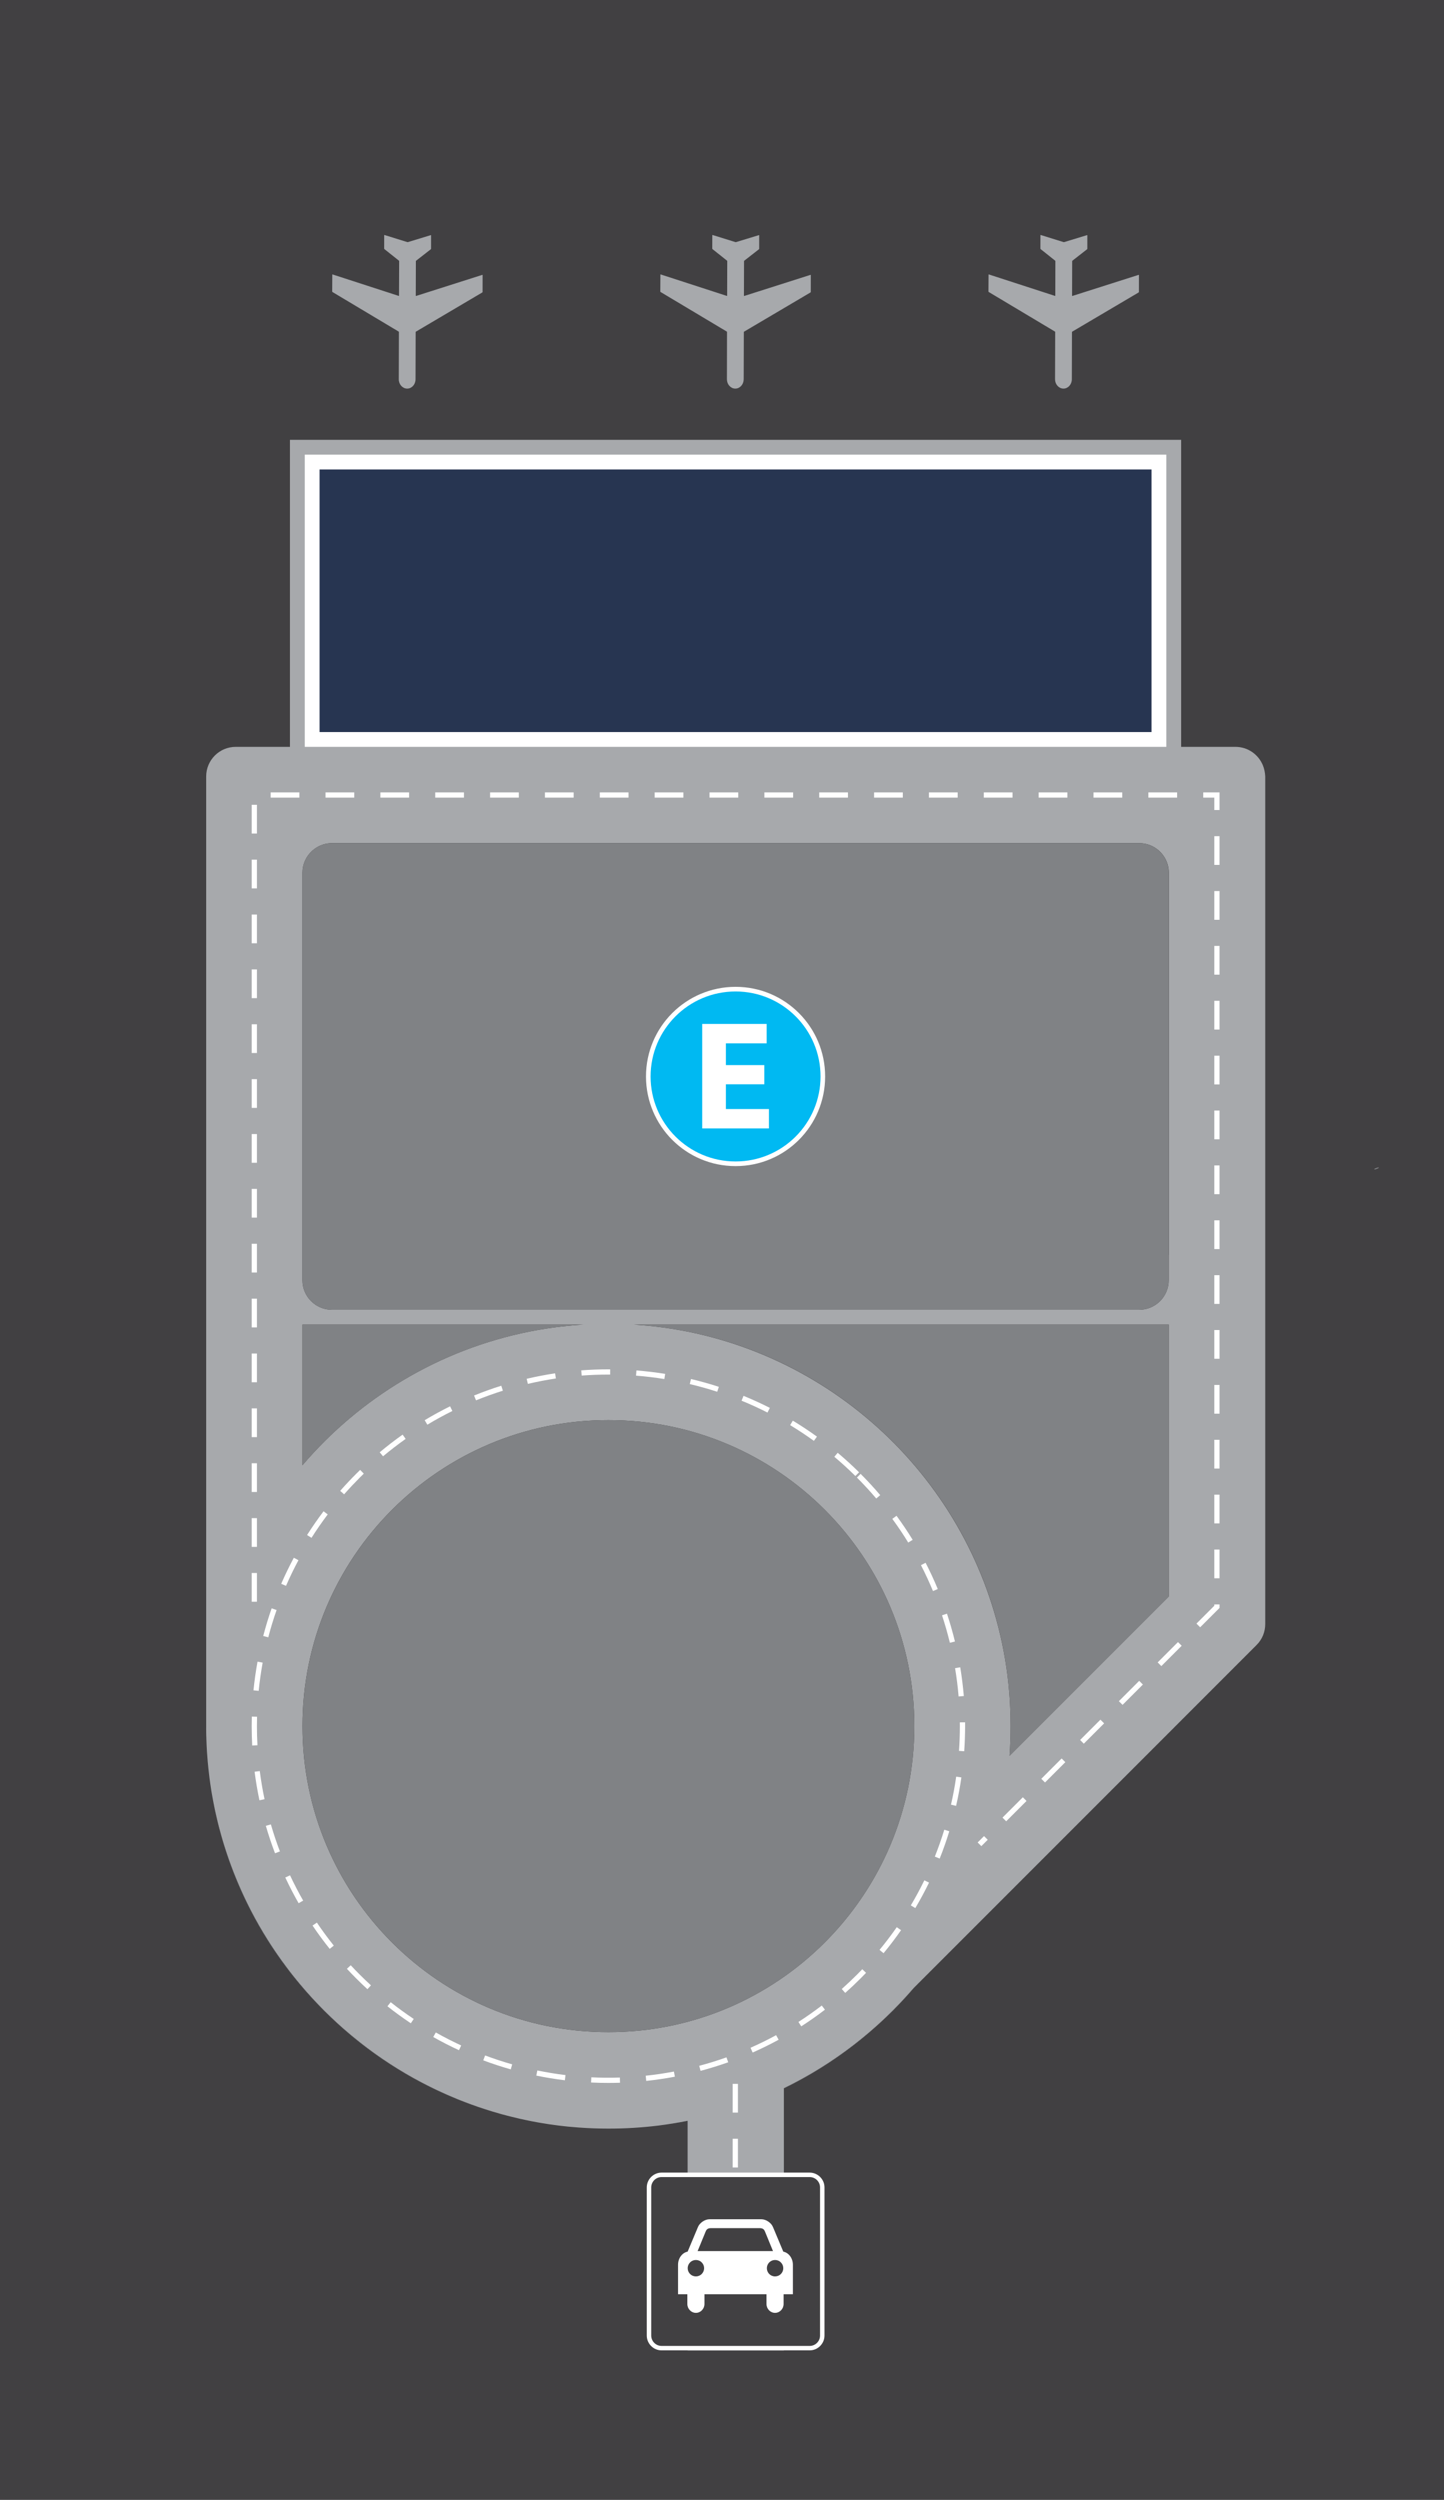 <?xml version="1.0" encoding="utf-8"?>
<!-- Generator: Adobe Illustrator 16.0.0, SVG Export Plug-In . SVG Version: 6.00 Build 0)  -->
<!DOCTYPE svg PUBLIC "-//W3C//DTD SVG 1.1//EN" "http://www.w3.org/Graphics/SVG/1.1/DTD/svg11.dtd">
<svg version="1.1" id="Layer_1" xmlns="http://www.w3.org/2000/svg" xmlns:xlink="http://www.w3.org/1999/xlink" x="0px" y="0px"
	 width="551.97px" height="955.31px" viewBox="0 0 551.97 955.31" enable-background="new 0 0 551.97 955.31" xml:space="preserve">
<rect fill="#414042" width="551.97" height="955.31"/>
<g>
	<defs>
		<rect id="SVGID_1_" width="551.97" height="955.31"/>
	</defs>
	<clipPath id="SVGID_2_">
		<use xlink:href="#SVGID_1_"  overflow="visible"/>
	</clipPath>
	<path clip-path="url(#SVGID_2_)" fill="#A7A9AC" d="M152.44,142.16l-0.01,2.76c-0.01,1.96,1.43,3.57,3.2,3.58
		c1.77,0.01,3.21-1.59,3.21-3.56l0.01-2.76l0.04-15.28c0-0.07,0.04-0.15,0.1-0.17l25.4-14.99c0.05-0.03,0.1-0.1,0.08-0.17l0.01-6.45
		c0-0.06-0.05-0.11-0.1-0.09l-25.34,8.07c-0.06,0.01-0.11-0.02-0.11-0.08l0.04-13.23c0-0.06,0.04-0.14,0.1-0.17l5.62-4.38
		c0.04-0.04,0.09-0.12,0.09-0.18l0-5.13c0-0.05-0.04-0.1-0.1-0.08l-8.77,2.67c-0.05,0.02-0.15,0.02-0.21,0l-8.73-2.72
		c-0.07-0.02-0.11,0.03-0.11,0.08l-0.01,5.13c0,0.06,0.04,0.14,0.09,0.18l5.55,4.42c0.05,0.04,0.09,0.11,0.09,0.17L152.52,113
		c0,0.06-0.04,0.09-0.1,0.08l-25.3-8.21c-0.06-0.02-0.1,0.03-0.1,0.09l-0.04,6.45c0,0.06,0.04,0.13,0.09,0.17l25.32,15.13
		c0.05,0.02,0.09,0.1,0.09,0.17L152.44,142.16z"/>
	<path clip-path="url(#SVGID_2_)" fill="#A7A9AC" d="M277.87,142.16l-0.01,2.76c0,1.96,1.43,3.57,3.2,3.58
		c1.76,0.01,3.21-1.59,3.22-3.56l0.01-2.76l0.04-15.28c0-0.07,0.04-0.15,0.11-0.17l25.4-14.99c0.05-0.03,0.09-0.1,0.08-0.17
		l0.01-6.45c0-0.06-0.05-0.11-0.11-0.09l-25.34,8.07c-0.06,0.01-0.11-0.02-0.11-0.08l0.04-13.23c0-0.06,0.04-0.14,0.09-0.17
		l5.62-4.38c0.04-0.04,0.08-0.12,0.08-0.18l0-5.13c0-0.05-0.04-0.1-0.1-0.08l-8.77,2.67c-0.05,0.02-0.15,0.02-0.21,0l-8.73-2.72
		c-0.07-0.02-0.11,0.03-0.11,0.08l-0.02,5.13c0,0.06,0.05,0.14,0.09,0.18l5.55,4.42c0.05,0.04,0.09,0.11,0.09,0.17L277.95,113
		c0,0.06-0.05,0.09-0.11,0.08l-25.29-8.21c-0.06-0.02-0.11,0.03-0.11,0.09l-0.04,6.45c0,0.06,0.04,0.13,0.1,0.17l25.32,15.13
		c0.05,0.02,0.08,0.1,0.08,0.17L277.87,142.16z"/>
	<path clip-path="url(#SVGID_2_)" fill="#A7A9AC" d="M403.3,142.16l-0.01,2.76c0,1.96,1.43,3.57,3.21,3.58
		c1.76,0.01,3.21-1.59,3.21-3.56l0.01-2.76l0.04-15.28c0-0.07,0.04-0.15,0.11-0.17l25.4-14.99c0.05-0.03,0.09-0.1,0.08-0.17
		l0.01-6.45c0-0.06-0.05-0.11-0.11-0.09l-25.34,8.07c-0.06,0.01-0.11-0.02-0.11-0.08l0.04-13.23c0-0.06,0.04-0.14,0.09-0.17
		l5.62-4.38c0.04-0.04,0.08-0.12,0.08-0.18l0-5.13c0-0.05-0.04-0.1-0.1-0.08l-8.77,2.67c-0.05,0.02-0.15,0.02-0.21,0l-8.73-2.72
		c-0.07-0.02-0.11,0.03-0.11,0.08l-0.01,5.13c0,0.06,0.04,0.14,0.08,0.18l5.55,4.42c0.05,0.04,0.09,0.11,0.09,0.17L403.39,113
		c0,0.06-0.05,0.09-0.11,0.08l-25.3-8.21c-0.06-0.02-0.1,0.03-0.1,0.09l-0.04,6.45c0,0.06,0.05,0.13,0.1,0.17l25.32,15.13
		c0.06,0.02,0.09,0.1,0.09,0.17L403.3,142.16z"/>
	<path clip-path="url(#SVGID_2_)" fill="#A7A9AC" d="M482.75,292.5c-1.68-4.16-5.75-7.1-10.51-7.1h-20.75V168.08H110.83V285.4h-20.7
		c-6.26,0-11.32,5.07-11.32,11.32v362.9c0,3.28,0.1,6.53,0.3,9.77c0.09,1.27,0.18,2.54,0.29,3.79c0.07,0.85,0.15,1.7,0.25,2.54
		c0.07,0.74,0.15,1.48,0.25,2.22c0.06,0.62,0.14,1.23,0.22,1.84c0.09,0.73,0.19,1.45,0.3,2.17c0,0.02,0,0.03,0.01,0.04
		c0.04,0.29,0.09,0.57,0.13,0.86c0.03,0.19,0.06,0.39,0.09,0.58c0.03,0.2,0.06,0.4,0.09,0.61c0.01,0.13,0.04,0.26,0.06,0.39
		c0.07,0.39,0.13,0.78,0.2,1.17c0.28,1.62,0.58,3.22,0.91,4.82c0.1,0.5,0.21,1,0.31,1.5c0.19,0.89,0.39,1.77,0.6,2.66
		c0.3,1.31,0.62,2.6,0.96,3.88c0.2,0.79,0.41,1.56,0.63,2.34c0.23,0.83,0.47,1.65,0.71,2.47c0.36,1.22,0.73,2.43,1.13,3.62
		c0.21,0.68,0.44,1.36,0.67,2.03c0.19,0.59,0.39,1.17,0.6,1.74c0.03,0.09,0.06,0.18,0.1,0.27c0.25,0.72,0.5,1.42,0.77,2.12
		c0.26,0.7,0.52,1.39,0.79,2.08c0.27,0.72,0.56,1.43,0.85,2.14c3.46,8.54,7.66,16.7,12.54,24.38c0.32,0.51,0.64,1.02,0.97,1.52
		c0.25,0.39,0.51,0.78,0.76,1.16c0.41,0.62,0.82,1.23,1.24,1.84c1.44,2.11,2.92,4.17,4.46,6.19c0.28,0.38,0.56,0.75,0.85,1.12
		c0.89,1.15,1.79,2.29,2.71,3.39c0.26,0.34,0.54,0.67,0.81,0.99c1.53,1.84,3.08,3.63,4.69,5.38c0.37,0.41,0.75,0.82,1.13,1.22
		c0.28,0.3,0.56,0.6,0.84,0.89c0.58,0.62,1.18,1.24,1.77,1.84c0.46,0.47,0.91,0.92,1.37,1.38c1.57,1.57,3.17,3.09,4.79,4.57
		c0.67,0.61,1.34,1.22,2.02,1.82c2.16,1.9,4.36,3.74,6.63,5.52c0.45,0.35,0.89,0.7,1.34,1.04c0.51,0.4,1.02,0.79,1.53,1.17
		c0.73,0.55,1.46,1.09,2.2,1.62c1.24,0.9,2.51,1.79,3.79,2.65c0.88,0.6,1.77,1.19,2.67,1.78c0.05,0.03,0.1,0.07,0.16,0.1
		c0.91,0.59,1.84,1.18,2.77,1.75c4,2.48,8.14,4.77,12.38,6.88c0.84,0.42,1.7,0.84,2.56,1.24c2.57,1.22,5.17,2.37,7.82,3.45
		c0.45,0.18,0.89,0.36,1.34,0.53c0.63,0.25,1.26,0.5,1.9,0.74c0.7,0.27,1.4,0.53,2.11,0.79c1.8,0.66,3.6,1.28,5.43,1.86
		c0.91,0.3,1.83,0.58,2.75,0.86c0.96,0.29,1.92,0.57,2.88,0.84c0.34,0.1,0.68,0.19,1.03,0.28c0.34,0.1,0.69,0.19,1.03,0.27
		c0.21,0.06,0.42,0.12,0.63,0.17c0.48,0.13,0.97,0.25,1.46,0.37c1.01,0.26,2.03,0.5,3.05,0.73c0.1,0.02,0.19,0.05,0.29,0.07
		c0.13,0.03,0.25,0.06,0.38,0.08c0.52,0.12,1.04,0.23,1.56,0.34c0.82,0.18,1.64,0.35,2.46,0.51c2.14,0.42,4.3,0.79,6.47,1.12
		c0.08,0.02,0.16,0.03,0.24,0.04c1.18,0.17,2.36,0.33,3.53,0.48c0.63,0.08,1.26,0.15,1.9,0.22c0.63,0.08,1.25,0.14,1.88,0.21
		c1.33,0.13,2.67,0.24,4,0.34c3.8,0.28,7.63,0.42,11.48,0.42c1.6,0,3.21-0.03,4.8-0.07c1.59-0.05,3.19-0.12,4.77-0.22
		c3.19-0.2,6.36-0.49,9.51-0.88c3.75-0.47,7.46-1.08,11.13-1.81v87.78h36.8V797.99c19.05-9.27,35.92-22.35,49.59-38.26l0.7-0.7
		l96.92-96.92l25.47-25.48l8.01-8.01c2.22-2.21,3.31-5.11,3.31-8.01V296.73C483.57,295.23,483.28,293.8,482.75,292.5 M232.56,776.57
		c-64.6,0-116.95-52.35-116.95-116.95c0-64.58,52.35-116.95,116.95-116.95c64.58,0,116.95,52.36,116.95,116.95
		C349.5,724.22,297.14,776.57,232.56,776.57 M115.61,559.93v-53.75h107.31c-0.67,0.04-1.34,0.09-2.01,0.13
		c-0.67,0.06-1.34,0.11-2,0.17c-0.67,0.05-1.34,0.11-2,0.19c-0.82,0.08-1.63,0.17-2.44,0.27c-0.45,0.05-0.9,0.11-1.34,0.16
		c-0.63,0.08-1.26,0.16-1.88,0.25c-0.63,0.09-1.25,0.18-1.88,0.27c-1.08,0.16-2.15,0.34-3.22,0.53c-0.28,0.04-0.55,0.08-0.82,0.14
		c-0.98,0.17-1.95,0.36-2.92,0.55C167.96,515.72,137.6,534.15,115.61,559.93 M446.77,610.08l-60.88,60.88
		c0.27-3.76,0.41-7.54,0.41-11.33c0-1.13-0.01-2.26-0.04-3.38c-0.02-1.25-0.06-2.5-0.13-3.73c-0.02-0.62-0.06-1.25-0.09-1.87
		c-0.04-0.62-0.08-1.23-0.12-1.85s-0.09-1.24-0.14-1.85c-0.09-1.14-0.2-2.27-0.31-3.39c-0.11-1.1-0.24-2.19-0.37-3.28
		c-8.42-66.62-59.62-120.11-125.14-131.96c-1.06-0.19-2.12-0.37-3.19-0.54c-1.1-0.18-2.2-0.34-3.3-0.49
		c-0.06-0.01-0.11-0.02-0.17-0.02c-1.82-0.24-3.64-0.46-5.48-0.64c-1.23-0.12-2.46-0.23-3.69-0.32c-0.62-0.05-1.24-0.09-1.86-0.13
		h204.49V610.08z M446.77,479.54h-0.02v9.66c0,6.26-5.06,11.32-11.31,11.32H126.91c-6.25,0-11.32-5.06-11.32-11.32V333.52
		c0-3.32,1.43-6.31,3.72-8.39c0.27-0.24,0.55-0.47,0.85-0.69c0.44-0.32,0.89-0.62,1.37-0.88c0.32-0.18,0.65-0.34,1-0.48
		c0.34-0.14,0.68-0.27,1.03-0.38c1.06-0.33,2.2-0.51,3.37-0.51h308.53c1.57,0,3.05,0.32,4.41,0.89c4.06,1.72,6.92,5.74,6.92,10.43
		V479.54z"/>
	<path clip-path="url(#SVGID_2_)" fill="#808285" d="M446.75,333.52v155.67c0,6.26-5.06,11.33-11.31,11.33H126.91
		c-6.25,0-11.32-5.06-11.32-11.33V333.52c0-6.25,5.07-11.32,11.32-11.32h308.53C441.69,322.2,446.75,327.27,446.75,333.52"/>
	<path clip-path="url(#SVGID_2_)" fill="#808285" d="M446.77,506.18v103.9l-60.88,60.88c0.27-3.76,0.41-7.54,0.41-11.33
		c0-1.13-0.01-2.26-0.04-3.38c-0.02-1.25-0.06-2.5-0.13-3.73c-0.02-0.62-0.06-1.25-0.09-1.87c-0.04-0.62-0.08-1.23-0.12-1.85
		c-0.04-0.62-0.09-1.24-0.14-1.85c-0.09-1.14-0.2-2.27-0.31-3.39c-0.11-1.1-0.24-2.19-0.37-3.27c-4.2-33.73-19.4-64.93-43.84-89.36
		c-22.47-22.47-50.67-37.13-81.3-42.6c-1.06-0.19-2.13-0.37-3.19-0.54c-1.1-0.18-2.2-0.34-3.31-0.49c-0.06-0.01-0.11-0.02-0.17-0.02
		c-1.82-0.25-3.64-0.46-5.48-0.64c-1.23-0.12-2.46-0.23-3.69-0.32c-0.62-0.05-1.24-0.09-1.86-0.13H446.77z"/>
	<path clip-path="url(#SVGID_2_)" fill="#808285" d="M349.51,659.62c0,32.3-13.09,61.54-34.25,82.7s-50.4,34.25-82.69,34.25
		c-32.3,0-61.54-13.09-82.7-34.25c-21.16-21.16-34.25-50.4-34.25-82.7c0-32.29,13.09-61.53,34.25-82.69
		c21.16-21.17,50.4-34.26,82.7-34.26c32.29,0,61.53,13.09,82.69,34.26C336.42,598.1,349.51,627.33,349.51,659.62"/>
	<path clip-path="url(#SVGID_2_)" fill="#808285" d="M115.59,506.18H222.9c-42.88,2.67-81.05,22.98-107.31,53.75V506.18z"/>
	<path clip-path="url(#SVGID_2_)" fill="#A7A9AC" d="M232.56,505.88c-3.24,0-6.45,0.1-9.64,0.3h19.36
		C239.07,505.98,235.82,505.88,232.56,505.88"/>
	<path clip-path="url(#SVGID_2_)" fill="#A7A9AC" d="M232.56,813.37c-3.85,0-7.68-0.14-11.48-0.42
		C224.87,813.24,228.69,813.38,232.56,813.37c1.61,0.01,3.21-0.01,4.8-0.07C235.76,813.34,234.15,813.37,232.56,813.37"/>
	<path clip-path="url(#SVGID_2_)" fill="#A7A9AC" d="M78.86,663.54h-0.05v-3.91C78.81,660.93,78.83,662.24,78.86,663.54"/>
	<path clip-path="url(#SVGID_2_)" fill="#FFFFFF" d="M281.18,377.11c-18.92,0-34.25,15.34-34.25,34.25
		c0,18.93,15.33,34.26,34.25,34.26c18.92,0,34.23-15.33,34.23-34.26C315.41,392.44,300.1,377.11,281.18,377.11 M281.15,442.78
		c-17.34,0-31.38-14.07-31.38-31.43c0-17.34,14.04-31.39,31.38-31.39c17.36,0,31.42,14.05,31.42,31.39
		C312.57,428.71,298.51,442.78,281.15,442.78"/>
	<path clip-path="url(#SVGID_2_)" fill="#00B9F2" d="M313.65,411.36c0,17.94-14.54,32.48-32.48,32.48s-32.48-14.54-32.48-32.48
		c0-17.94,14.54-32.48,32.48-32.48S313.65,393.42,313.65,411.36"/>
	<polygon clip-path="url(#SVGID_2_)" fill="#FFFFFF" points="292.16,407.02 277.47,407.02 277.47,398.7 293.06,398.7 293.06,391.29 
		268.42,391.29 268.42,431.22 293.93,431.22 293.93,423.81 277.47,423.81 277.47,414.35 292.16,414.35 	"/>
	<rect x="116.5" y="173.73" clip-path="url(#SVGID_2_)" fill="#FFFFFF" width="329.33" height="111.67"/>
	<rect x="122.16" y="179.4" clip-path="url(#SVGID_2_)" fill="#273551" width="318.01" height="100.35"/>
	<path clip-path="url(#SVGID_2_)" fill="#808285" d="M79.4,673.18c0.19,2.22,0.44,4.41,0.72,6.6
		C79.83,677.6,79.59,675.39,79.4,673.18"/>
	<path clip-path="url(#SVGID_2_)" fill="#808285" d="M193.86,808.45c-26.26-6.77-50.34-20.42-70.02-40.11
		c-24.23-24.23-39.37-55.13-43.72-88.56C88.32,742.17,134.08,792.9,193.86,808.45"/>
	<path clip-path="url(#SVGID_2_)" fill="#808285" d="M195.32,808.82c-0.49-0.12-0.97-0.24-1.46-0.37
		C194.35,808.57,194.83,808.7,195.32,808.82"/>
	<path clip-path="url(#SVGID_2_)" fill="#808285" d="M203.05,810.54c-1.47-0.29-2.93-0.6-4.39-0.93
		C200.12,809.94,201.58,810.26,203.05,810.54"/>
	<path clip-path="url(#SVGID_2_)" fill="#808285" d="M198.66,809.61c-1.12-0.25-2.23-0.52-3.34-0.79
		C196.43,809.09,197.54,809.36,198.66,809.61"/>
	<path clip-path="url(#SVGID_2_)" fill="#808285" d="M209.52,811.66c-2.17-0.32-4.32-0.69-6.47-1.12
		C205.19,810.96,207.36,811.33,209.52,811.66"/>
	<path clip-path="url(#SVGID_2_)" fill="#808285" d="M123.84,550.91c23.5-23.51,53.27-38.45,85.56-43.3
		c-37.35,5.67-70.32,24.81-93.78,52.31v-0.12C118.21,556.76,120.96,553.79,123.84,550.91"/>
	<path clip-path="url(#SVGID_2_)" fill="#808285" d="M222.92,506.18c-0.67,0.04-1.34,0.09-2.01,0.13c0.64-0.05,1.28-0.09,1.92-0.13
		H222.92z"/>
	<path clip-path="url(#SVGID_2_)" fill="#808285" d="M253.31,507.27c-1.82-0.24-3.65-0.46-5.48-0.64
		C249.66,506.81,251.49,507.02,253.31,507.27"/>
	<path clip-path="url(#SVGID_2_)" fill="#808285" d="M262.77,810.39v0.03c-3.67,0.73-7.39,1.32-11.13,1.78
		C255.39,811.73,259.1,811.12,262.77,810.39"/>
	<path clip-path="url(#SVGID_2_)" fill="#808285" d="M349.86,759.03c-2.71,3.21-5.58,6.31-8.59,9.32
		c-12.35,12.35-26.43,22.34-41.7,29.74v-0.09c19.05-9.27,35.92-22.35,49.59-38.26L349.86,759.03z"/>
	<path clip-path="url(#SVGID_2_)" fill="#808285" d="M268.08,510.02c-1.21-0.29-2.42-0.56-3.64-0.82
		C265.66,509.46,266.87,509.73,268.08,510.02"/>
	<path clip-path="url(#SVGID_2_)" fill="#808285" d="M259.97,508.31c1.5,0.27,2.99,0.57,4.47,0.89
		C262.95,508.89,261.47,508.58,259.97,508.31"/>
	<path clip-path="url(#SVGID_2_)" fill="#808285" d="M269.32,510.31c27.01,6.58,51.79,20.44,71.95,40.6
		c24.43,24.43,39.63,55.63,43.84,89.36C377.09,576.86,330.31,525.34,269.32,510.31"/>
	<path clip-path="url(#SVGID_2_)" fill="#808285" d="M269.32,510.31c-0.41-0.1-0.82-0.2-1.23-0.3
		C268.5,510.12,268.91,510.21,269.32,510.31"/>
	<path clip-path="url(#SVGID_2_)" fill="#808285" d="M121.52,323.57c-0.48,0.26-0.93,0.56-1.37,0.88
		C120.58,324.12,121.04,323.83,121.52,323.57"/>
	<path clip-path="url(#SVGID_2_)" fill="#808285" d="M525.56,446.88c0.39,0,2.19-0.76,1.26-0.76
		C526.43,446.12,524.62,446.88,525.56,446.88"/>
	<path clip-path="url(#SVGID_2_)" fill="#FFFFFF" d="M375.12,705.49l-1.41-1.41l2.44-2.44l1.41,1.41L375.12,705.49z M384.62,695.99
		l-1.41-1.41l7.77-7.77l1.41,1.41L384.62,695.99z M399.45,681.16l-1.41-1.41l7.77-7.77l1.41,1.41L399.45,681.16z M414.28,666.33
		l-1.41-1.41l7.77-7.77l1.41,1.41L414.28,666.33z M429.1,651.5l-1.41-1.41l7.77-7.77l1.41,1.41L429.1,651.5z M443.93,636.68
		l-1.41-1.41l7.77-7.77l1.41,1.41L443.93,636.68z M458.76,621.85l-1.41-1.41l6.82-6.82v-0.51h2v1.34L458.76,621.85z M98.21,612.09
		h-2v-10.98h2V612.09z M466.17,603.12h-2v-10.98h2V603.12z M98.21,591.12h-2v-10.98h2V591.12z M466.17,582.15h-2v-10.98h2V582.15z
		 M98.21,570.15h-2v-10.98h2V570.15z M466.17,561.19h-2V550.2h2V561.19z M98.21,549.19h-2V538.2h2V549.19z M466.17,540.22h-2v-10.98
		h2V540.22z M98.21,528.22h-2v-10.98h2V528.22z M466.17,519.24h-2v-10.98h2V519.24z M98.21,507.25h-2v-10.98h2V507.25z
		 M466.17,498.28h-2v-10.98h2V498.28z M98.21,486.28h-2v-10.98h2V486.28z M466.17,477.31h-2v-10.98h2V477.31z M98.21,465.31h-2
		v-10.98h2V465.31z M466.17,456.34h-2v-10.98h2V456.34z M98.21,444.34h-2v-10.98h2V444.34z M466.17,435.37h-2v-10.98h2V435.37z
		 M98.21,423.37h-2v-10.98h2V423.37z M466.17,414.4h-2v-10.98h2V414.4z M98.21,402.4h-2v-10.98h2V402.4z M466.17,393.43h-2v-10.98h2
		V393.43z M98.21,381.43h-2v-10.98h2V381.43z M466.17,372.46h-2v-10.98h2V372.46z M98.21,360.46h-2v-10.98h2V360.46z M466.17,351.49
		h-2v-10.98h2V351.49z M98.21,339.49h-2v-10.98h2V339.49z M466.17,330.52h-2v-10.98h2V330.52z M98.21,318.52h-2v-10.98h2V318.52z
		 M466.17,309.55h-2v-4.75h-4.23v-2h6.23V309.55z M449.95,304.8h-10.98v-2h10.98V304.8z M428.98,304.8H418v-2h10.98V304.8z
		 M408.01,304.8h-10.98v-2h10.98V304.8z M387.04,304.8h-10.98v-2h10.98V304.8z M366.07,304.8h-10.98v-2h10.98V304.8z M345.1,304.8
		h-10.98v-2h10.98V304.8z M324.13,304.8h-10.98v-2h10.98V304.8z M303.17,304.8h-10.98v-2h10.98V304.8z M282.2,304.8h-10.98v-2h10.98
		V304.8z M261.23,304.8h-10.98v-2h10.98V304.8z M240.26,304.8h-10.98v-2h10.98V304.8z M219.29,304.8H208.3v-2h10.98V304.8z
		 M198.32,304.8h-10.98v-2h10.98V304.8z M177.35,304.8h-10.98v-2h10.98V304.8z M156.38,304.8H145.4v-2h10.98V304.8z M135.41,304.8
		h-10.98v-2h10.98V304.8z M114.44,304.8h-10.98v-2h10.98V304.8z"/>
	<path clip-path="url(#SVGID_2_)" fill="#FFFFFF" d="M282.07,891.18h-2V880.2h2V891.18z M282.07,870.22h-2v-10.98h2V870.22z
		 M282.07,849.24h-2v-10.98h2V849.24z M282.07,828.28h-2v-10.98h2V828.28z M282.07,807.31h-2v-10.98h2V807.31z"/>
	<path clip-path="url(#SVGID_2_)" fill="#FFFFFF" d="M315.16,892.51c0,3.11-2.55,5.66-5.66,5.66h-56.61c-3.11,0-5.66-2.55-5.66-5.66
		V835.9c0-3.11,2.55-5.66,5.66-5.66h56.61c3.11,0,5.66,2.55,5.66,5.66V892.51z"/>
	<path clip-path="url(#SVGID_2_)" fill="#414042" d="M309.5,831.94c2.18,0,3.96,1.78,3.96,3.96v56.61c0,2.18-1.78,3.96-3.96,3.96
		h-56.61c-2.18,0-3.96-1.78-3.96-3.96V835.9c0-2.18,1.78-3.96,3.96-3.96H309.5z"/>
	<path clip-path="url(#SVGID_2_)" fill="#FFFFFF" d="M259.19,876.72h3.55v3.72c0,1.87,1.47,3.4,3.27,3.4c1.8,0,3.27-1.53,3.27-3.4
		v-3.72h8.12h0.06h15.53v3.72c0,1.87,1.47,3.4,3.27,3.4c1.8,0,3.27-1.53,3.27-3.4v-3.72h3.54h0.01v-11.27c0-2.5-1.6-4.6-3.68-5.02
		l-0.03-0.08l-3.92-9.35c-0.68-1.62-2.67-2.94-4.42-2.94h-1.43h0h-3.69h-0.01h-0.48h-8.73h-4.03h-1.43c-1.75,0-3.74,1.32-4.42,2.94
		l-3.92,9.35l-0.03,0.08c-2.08,0.42-3.68,2.52-3.68,5.02V876.72"/>
	<path clip-path="url(#SVGID_2_)" fill="#414042" d="M295.48,860.24l-3.03-7.4c-0.31-0.76-0.71-1.38-2.05-1.38h-10.82h-7.83
		c-1.35,0-1.74,0.62-2.05,1.38l-3.04,7.4H295.48z"/>
	<path clip-path="url(#SVGID_2_)" fill="#414042" d="M266.01,863.63c-1.73,0-3.14,1.4-3.14,3.14s1.41,3.14,3.14,3.14
		c1.73,0,3.14-1.41,3.14-3.14S267.75,863.63,266.01,863.63"/>
	<path clip-path="url(#SVGID_2_)" fill="#414042" d="M296.27,863.63c-1.73,0-3.14,1.4-3.14,3.14s1.4,3.14,3.14,3.14
		c1.74,0,3.14-1.41,3.14-3.14S298,863.63,296.27,863.63"/>
	<path clip-path="url(#SVGID_2_)" fill="#FFFFFF" d="M232.56,795.97c-2.2,0-4.43-0.05-6.62-0.16l0.1-1.99
		c3.61,0.18,7.32,0.2,10.9,0.09l0.06,1.99C235.54,795.94,234.04,795.97,232.56,795.97 M247.03,795.2l-0.21-1.98
		c3.6-0.38,7.23-0.92,10.78-1.59l0.37,1.96C254.37,794.27,250.69,794.81,247.03,795.2 M215.92,794.96
		c-3.64-0.45-7.32-1.05-10.92-1.79l0.4-1.96c3.55,0.73,7.17,1.32,10.76,1.76L215.92,794.96z M267.79,791.36l-0.51-1.93
		c3.5-0.93,7-2.02,10.41-3.23l0.67,1.88C274.9,789.31,271.34,790.41,267.79,791.36 M195.24,790.79c-3.53-1-7.07-2.16-10.51-3.45
		l0.7-1.87c3.39,1.27,6.87,2.41,10.35,3.4L195.24,790.79z M287.7,784.36l-0.81-1.83c3.32-1.46,6.61-3.08,9.79-4.81l0.95,1.75
		C294.4,781.23,291.06,782.87,287.7,784.36 M175.45,783.47c-3.33-1.54-6.64-3.23-9.84-5.04l0.98-1.74c3.16,1.78,6.42,3.45,9.7,4.96
		L175.45,783.47z M306.28,774.35l-1.08-1.68c3.04-1.96,6.04-4.07,8.92-6.27l1.21,1.58C312.42,770.22,309.37,772.36,306.28,774.35
		 M157.04,773.18c-3.06-2.04-6.06-4.22-8.94-6.5l1.24-1.56c2.83,2.24,5.8,4.4,8.81,6.4L157.04,773.18z M323.09,761.57l-1.33-1.49
		c1.97-1.75,3.92-3.59,5.79-5.46c0.7-0.7,1.38-1.4,2.06-2.1l1.44,1.38c-0.69,0.72-1.38,1.43-2.09,2.13
		C327.07,757.93,325.09,759.8,323.09,761.57 M140.45,760.15c-1.46-1.34-2.91-2.72-4.3-4.12c-1.2-1.2-2.4-2.44-3.54-3.67l1.46-1.36
		c1.13,1.22,2.3,2.44,3.49,3.62c1.38,1.38,2.8,2.74,4.24,4.06L140.45,760.15z M337.74,746.4l-1.54-1.27
		c2.31-2.79,4.52-5.7,6.59-8.67l1.64,1.14C342.33,740.61,340.08,743.57,337.74,746.4 M126.03,744.74c-2.3-2.87-4.51-5.87-6.56-8.91
		l1.66-1.12c2.02,3,4.2,5.95,6.46,8.78L126.03,744.74z M349.88,729.15l-1.72-1.02c1.85-3.11,3.59-6.34,5.17-9.59l1.79,0.88
		C353.52,722.72,351.75,726,349.88,729.15 M114.15,727.29c-1.83-3.19-3.54-6.5-5.1-9.82l1.81-0.84c1.54,3.27,3.23,6.53,5.02,9.67
		L114.15,727.29z M359.2,710.23l-1.86-0.74c1.34-3.36,2.56-6.82,3.62-10.28l1.91,0.59C361.8,703.31,360.56,706.82,359.2,710.23
		 M105.13,708.21c-1.31-3.43-2.49-6.96-3.51-10.49l1.92-0.55c1.01,3.48,2.17,6.96,3.46,10.34L105.13,708.21z M365.47,690.09
		l-1.95-0.45c0.8-3.52,1.48-7.12,1.99-10.71l1.98,0.29C366.97,682.86,366.29,686.52,365.47,690.09 M99.17,687.96
		c-0.76-3.59-1.38-7.26-1.85-10.91l1.98-0.25c0.46,3.6,1.07,7.21,1.82,10.75L99.17,687.96z M368.57,669.22l-1.99-0.14
		c0.22-3.14,0.33-6.32,0.33-9.46c0-0.48,0-0.96-0.01-1.44l2-0.02c0,0.49,0.01,0.97,0.01,1.46
		C368.9,662.81,368.79,666.04,368.57,669.22 M96.41,667.04c-0.13-2.46-0.2-4.95-0.2-7.41c0-1.22,0.02-2.43,0.05-3.65l2,0.05
		c-0.03,1.2-0.05,2.4-0.05,3.6c0,2.43,0.06,4.88,0.2,7.3L96.41,667.04z M366.43,648.29c-0.3-3.61-0.76-7.24-1.35-10.82l1.97-0.33
		c0.6,3.62,1.06,7.32,1.37,10.98L366.43,648.29z M98.88,646.14l-1.99-0.2c0.37-3.66,0.89-7.34,1.55-10.95l1.96,0.36
		C99.76,638.9,99.25,642.54,98.88,646.14 M363.09,627.76c-0.86-3.52-1.87-7.05-3-10.48l1.89-0.63c1.15,3.48,2.18,7.06,3.05,10.64
		L363.09,627.76z M102.55,625.68l-1.93-0.5c0.93-3.56,2.01-7.12,3.22-10.58l1.89,0.66C104.53,618.66,103.46,622.17,102.55,625.68
		 M356.63,608c-1.39-3.34-2.93-6.67-4.59-9.89l1.77-0.91c1.69,3.27,3.25,6.65,4.66,10.04L356.63,608z M109.33,606.02l-1.83-0.79
		c1.46-3.37,3.08-6.71,4.82-9.95l1.76,0.94C112.36,599.41,110.77,602.71,109.33,606.02 M347.17,589.47
		c-1.89-3.09-3.94-6.13-6.08-9.05l1.61-1.18c2.17,2.97,4.25,6.06,6.17,9.19L347.17,589.47z M119.07,587.67l-1.69-1.07
		c1.96-3.09,4.09-6.15,6.3-9.08l1.59,1.2C123.09,581.61,121,584.63,119.07,587.67 M334.95,572.64c-2.34-2.75-4.82-5.44-7.39-8.01
		l1.41-1.41c2.61,2.61,5.13,5.34,7.5,8.13L334.95,572.64z M131.54,571.04l-1.5-1.32c1.95-2.22,4-4.41,6.11-6.51
		c0.5-0.5,1.01-1,1.52-1.5l1.39,1.43c-0.5,0.49-1,0.98-1.5,1.48C135.49,566.7,133.46,568.86,131.54,571.04 M326.97,564.04
		c-2.58-2.55-5.29-5.03-8.05-7.34l1.29-1.53c2.8,2.35,5.55,4.86,8.17,7.45L326.97,564.04z M146.42,556.51l-1.28-1.53
		c2.82-2.36,5.76-4.63,8.76-6.75l1.16,1.63C152.11,551.95,149.2,554.19,146.42,556.51 M311.11,550.61
		c-2.94-2.12-5.99-4.14-9.08-6.01l1.03-1.71c3.14,1.9,6.24,3.95,9.22,6.1L311.11,550.61z M163.36,544.43l-1.03-1.71
		c3.15-1.9,6.42-3.68,9.71-5.31l0.88,1.79C169.68,540.8,166.46,542.56,163.36,544.43 M293.37,539.79c-3.22-1.64-6.55-3.16-9.91-4.53
		l0.76-1.85c3.41,1.39,6.79,2.94,10.06,4.6L293.37,539.79z M181.96,535.13l-0.75-1.85c3.41-1.38,6.91-2.64,10.41-3.74l0.6,1.9
		C188.77,532.53,185.32,533.77,181.96,535.13 M274.16,531.85c-3.44-1.12-6.97-2.11-10.49-2.94l0.46-1.94
		c3.58,0.85,7.16,1.85,10.65,2.99L274.16,531.85z M201.78,528.83l-0.46-1.94c3.57-0.83,7.22-1.54,10.86-2.09l0.3,1.97
		C208.9,527.31,205.3,528.01,201.78,528.83 M253.95,526.98c-3.57-0.57-7.21-1.01-10.82-1.29l0.15-1.99
		c3.67,0.29,7.36,0.73,10.98,1.31L253.95,526.98z M222.34,525.66l-0.15-1.99c3.43-0.26,6.92-0.39,10.37-0.39l0.68,0l-0.01,2l-0.67,0
		C229.16,525.28,225.72,525.41,222.34,525.66"/>
</g>
</svg>
